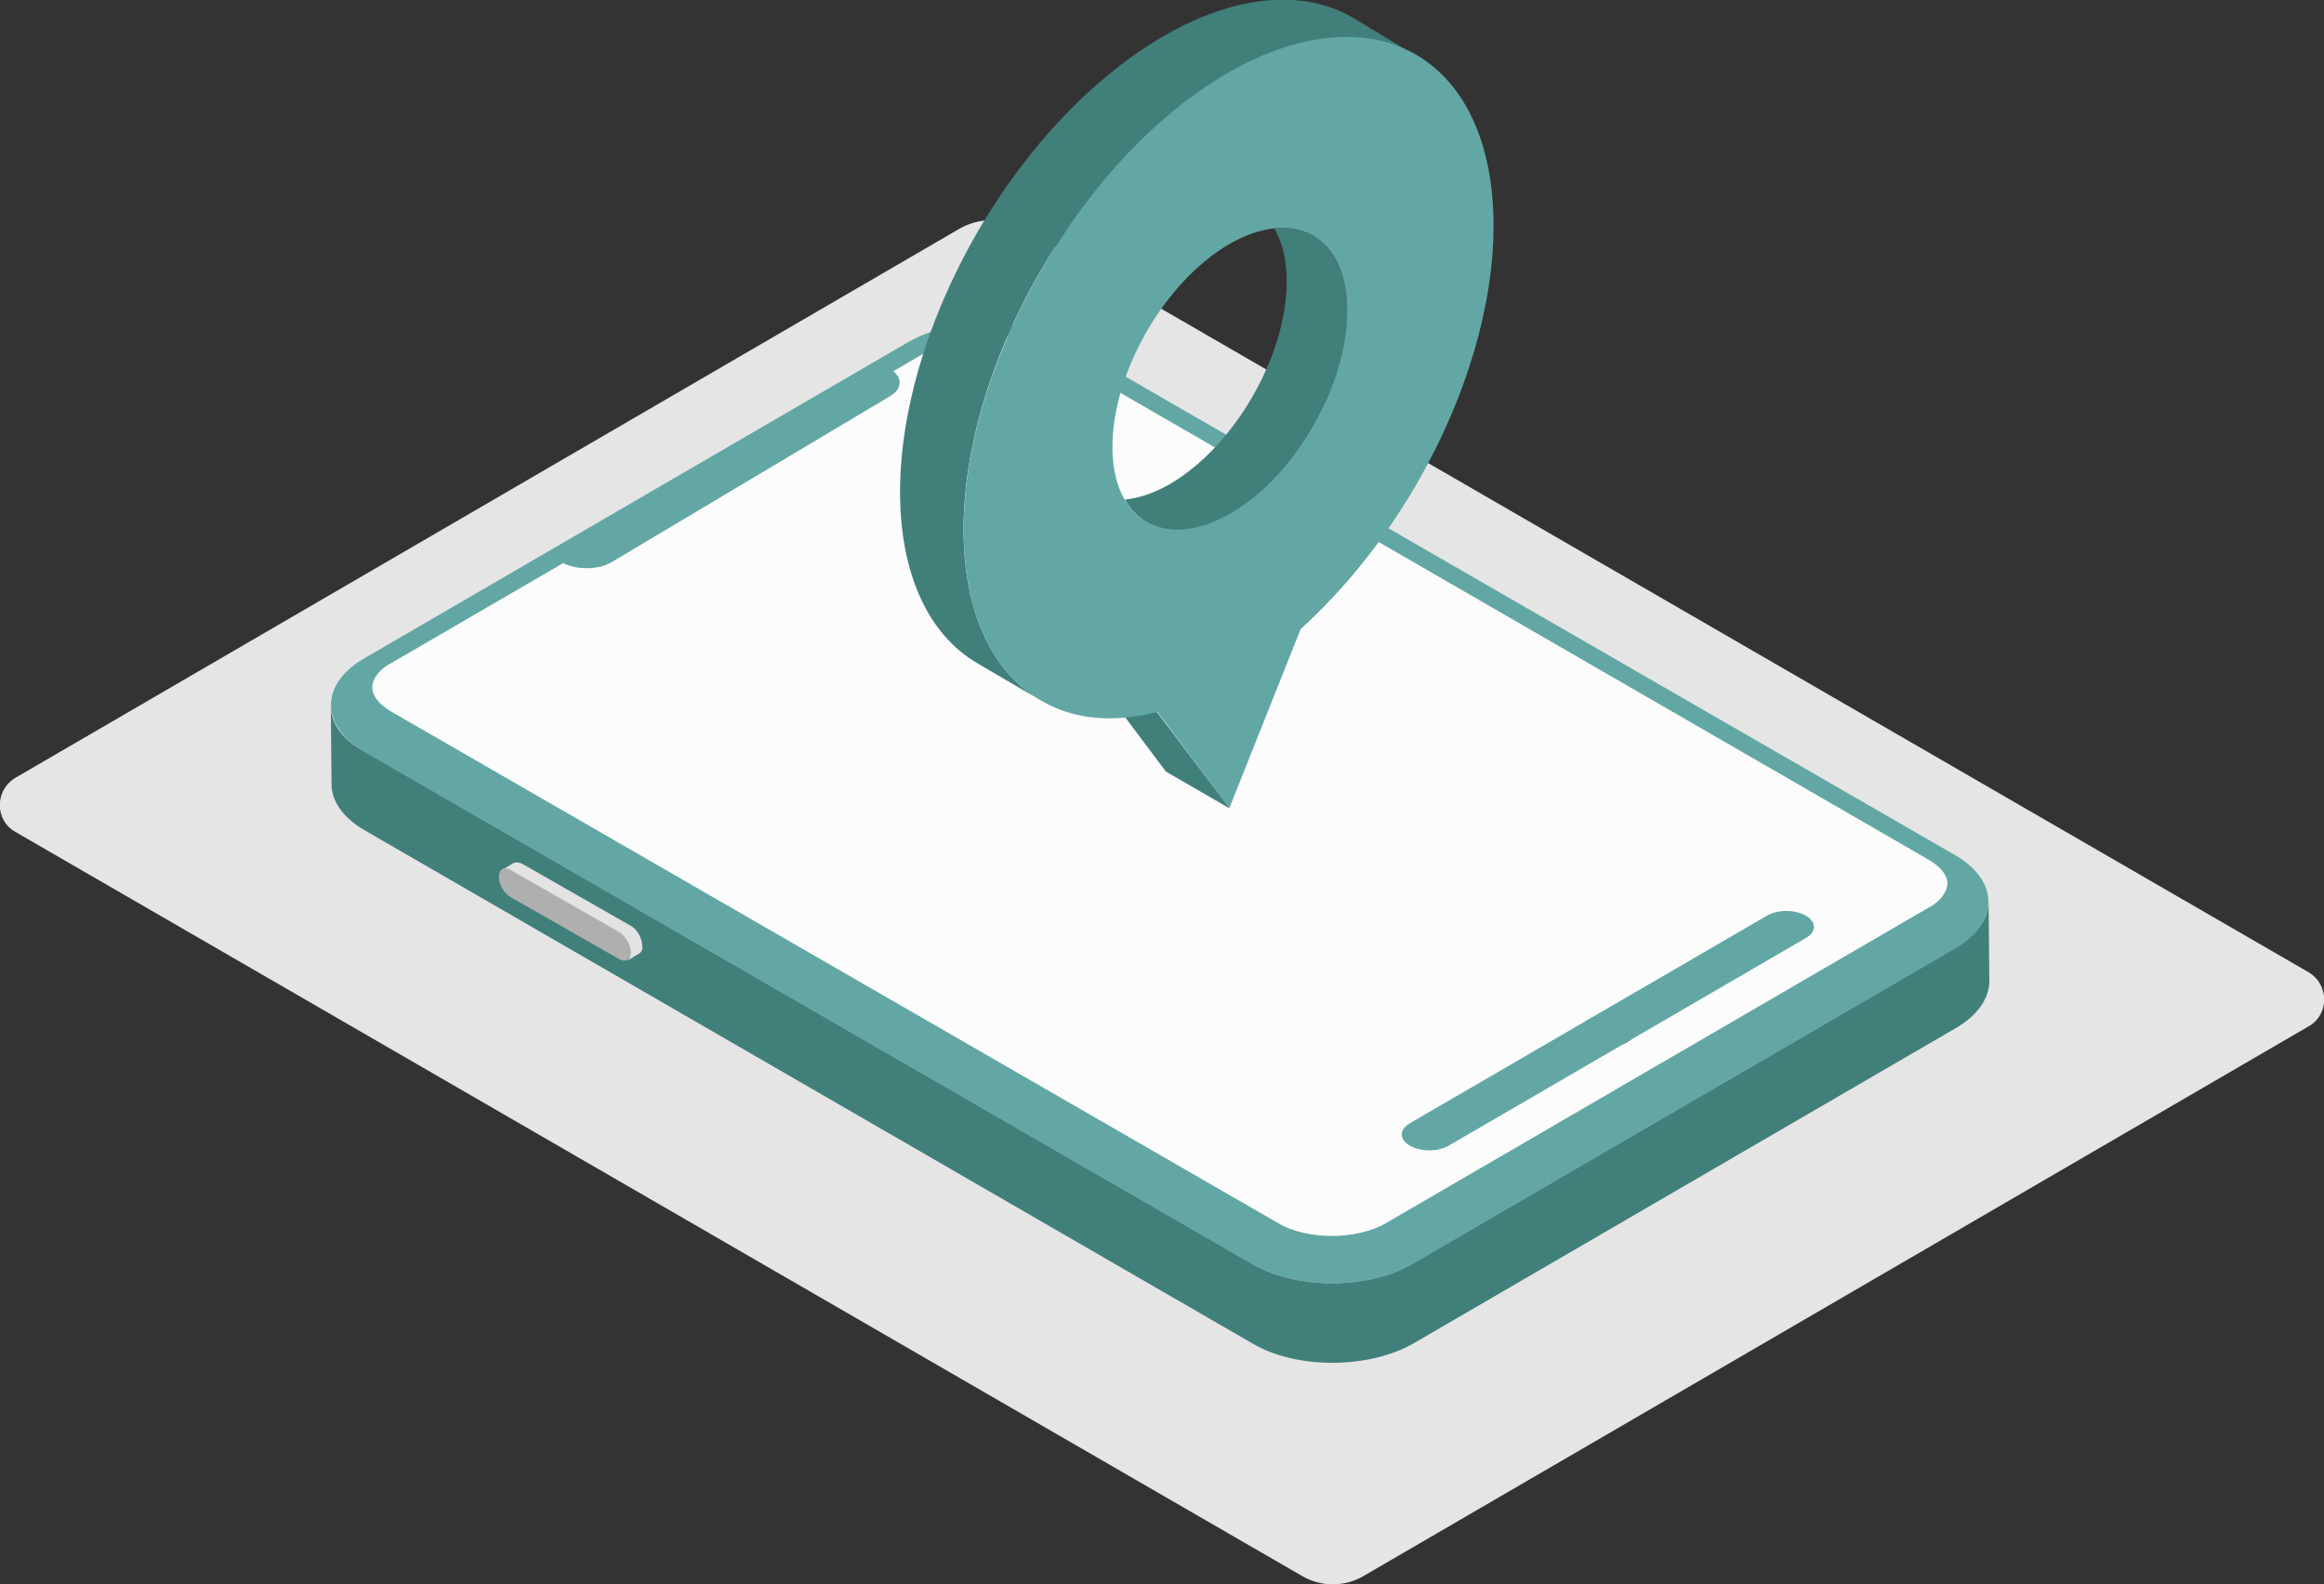 <?xml version="1.0" encoding="utf-8"?>
<!-- Generator: Adobe Illustrator 28.1.0, SVG Export Plug-In . SVG Version: 6.00 Build 0)  -->
<svg version="1.1" id="レイヤー_1" xmlns="http://www.w3.org/2000/svg" xmlns:xlink="http://www.w3.org/1999/xlink" x="0px"
	 y="0px" viewBox="0 0 300 204.5" style="enable-background:new 0 0 300 204.5;" xml:space="preserve">
<rect x="0" y="0" width="300" height="204.5" fill="#333333" stroke="none"/>
<style type="text/css">
	.st0{fill:#E5E5E5;}
	.st1{fill:#FCFCFC;}
	.st2{fill:#62A7A4;}
	.st3{fill:#417F7B;}
	.st4{fill:#61333A;}
	.st5{fill:#E3E3E3;}
	.st6{fill:#AFAFAF;}
</style>
<path class="st0" d="M298,125.5l-166-96c-2.5-1.5-5.6-1.4-8.1,0L2,100.4c-2.7,1.6-2.7,5.5,0,7l166,96c2.5,1.5,5.6,1.5,8.1,0
	L298,132.5C300.7,131,300.7,127.1,298,125.5z"/>
<path class="st1" d="M47.6,87.1C46.5,89,47.4,91,50,92.5l114.7,66.2c4.1,2.3,10.7,2.3,14.7,0l70-40.7c1.1-0.6,1.9-1.4,2.4-2.2
	c1.1-1.9,0.2-3.9-2.4-5.4L134.8,44.1c-4.1-2.3-10.7-2.3-14.7,0L50,84.9C48.9,85.5,48.1,86.3,47.6,87.1z"/>
<path class="st2" d="M137.8,44.3c-1.2-0.7-2.6-1.3-4.2-1.7c-0.5-0.1-1.1-0.3-1.6-0.4c0.3,0.1,0.6,0.2,0.9,0.3
	c-3.4-1.2-7.7-1.1-11.2,0c0.3-0.1,0.6-0.2,0.9-0.3c-0.5,0.1-1,0.3-1.6,0.4c-1.5,0.4-2.8,1-4,1.7L47,85c-5.7,3.3-5.7,8.7,0,12
	l114.7,66.2c5.7,3.3,15,3.3,20.7-0.1l70-40.7c5.7-3.3,5.7-8.7,0-12L137.8,44.3z M121.3,42.7c-0.6,0.2-1.1,0.5-1.6,0.8
	C120.1,43.2,120.7,42.9,121.3,42.7z M134.4,44.8L249,111c1,0.6,3.3,2.2,2,4.3c-0.4,0.7-1.1,1.4-2.1,1.9l-70,40.7
	c-3.8,2.2-10.2,2.2-13.9,0L50.4,91.8c-1-0.6-3.2-2.2-2-4.3c0.4-0.7,1.1-1.4,2.1-1.9l70-40.7C124.2,42.7,130.6,42.6,134.4,44.8z
	 M135.2,43.4c-0.5-0.3-1-0.5-1.6-0.8C134.1,42.9,134.7,43.1,135.2,43.4z"/>
<path class="st3" d="M256.8,126.6c0,2.2-1.4,4.4-4.3,6.1l-70,40.7c-5.7,3.3-15,3.4-20.7,0.1L47.1,107.2c-2.8-1.6-4.3-3.8-4.3-5.9
	l-0.1-10.2c0,2.2,1.4,4.3,4.3,5.9l114.7,66.2c5.7,3.3,15,3.3,20.7-0.1l70-40.7c2.9-1.7,4.3-3.9,4.3-6L256.8,126.6z"/>
<path class="st4" d="M210.1,134.5c1.4-0.8,1.4-2.1,0-2.9c-1.4-0.8-3.6-0.8-5,0c-1.4,0.8-1.4,2.1,0,2.9
	C206.4,135.3,208.7,135.3,210.1,134.5z"/>
<path class="st5" d="M81.4,119.5l-14-8c-0.4-0.2-0.8-0.2-1.1-0.1l-1.5,0.9c0.3-0.2,0.6-0.1,1.1,0.1l14,8c0.8,0.5,1.5,1.6,1.5,2.6
	c0,0.5-0.2,0.8-0.4,1l1.5-0.9c0.3-0.2,0.5-0.5,0.4-1C82.9,121.1,82.2,119.9,81.4,119.5z"/>
<path class="st6" d="M81.4,122.9c0-1-0.7-2.1-1.5-2.6l-14-8c-0.8-0.5-1.5-0.1-1.5,0.9c0,1,0.7,2.2,1.5,2.6l14,8
	C80.7,124.3,81.4,123.9,81.4,122.9z"/>
<polygon class="st3" points="141.2,87.2 150.5,99.6 158.8,104.4 149.4,92 "/>
<path class="st3" d="M174.5,2.2c-6.7-3.8-15.5-2.6-24.2,2.4c-8.8,5.1-17.5,13.9-24.2,25.5c-13.3,23.1-13.2,47.9,0.2,55.6l8.2,4.8
	C121.1,82.9,121,58,134.3,35c6.7-11.5,15.4-20.4,24.1-25.5c8.8-5,17.5-6.3,24.2-2.4L174.5,2.2z"/>
<path class="st3" d="M164.5,29.5c1,1.7,1.6,4,1.6,6.8c0,9.6-6.7,21.3-15.1,26.2c-2.1,1.2-4,1.8-5.8,2c2.5,4.3,7.6,5.3,13.6,1.9
	c8.4-4.8,15.1-16.5,15.1-26.2C173.9,32.9,170,28.9,164.5,29.5z"/>
<path class="st2" d="M182.7,7c-6.7-3.8-15.5-2.6-24.2,2.4c-8.8,5.1-17.5,14-24.1,25.5C121,58,121.1,82.9,134.5,90.5
	c4.3,2.5,9.5,2.8,14.9,1.4l9.3,12.4l9.2-23.1c5.4-4.9,10.6-11.2,14.9-18.6C196.2,39.5,196.1,14.7,182.7,7z M158.8,66.3
	c-8.4,4.8-15.2,1-15.2-8.6c0-9.6,6.7-21.3,15.1-26.2c8.4-4.8,15.2-1,15.2,8.6C173.9,49.8,167.2,61.5,158.8,66.3z"/>
<path class="st2" d="M72.5,72.6c1.8,1,4.7,1,6.4,0l35.9-21.4c0.5-0.3,0.9-0.6,1.1-1c0.5-0.9,0.2-1.9-1.1-2.6L72.5,72.6z"/>
<path class="st2" d="M233.1,118.2c-1.4-0.8-3.6-0.8-5,0L182,145c-1.4,0.8-1.4,2.1,0,2.9c1.4,0.8,3.6,0.8,5,0l46.1-26.8
	C234.5,120.3,234.5,119,233.1,118.2z"/>
</svg>
